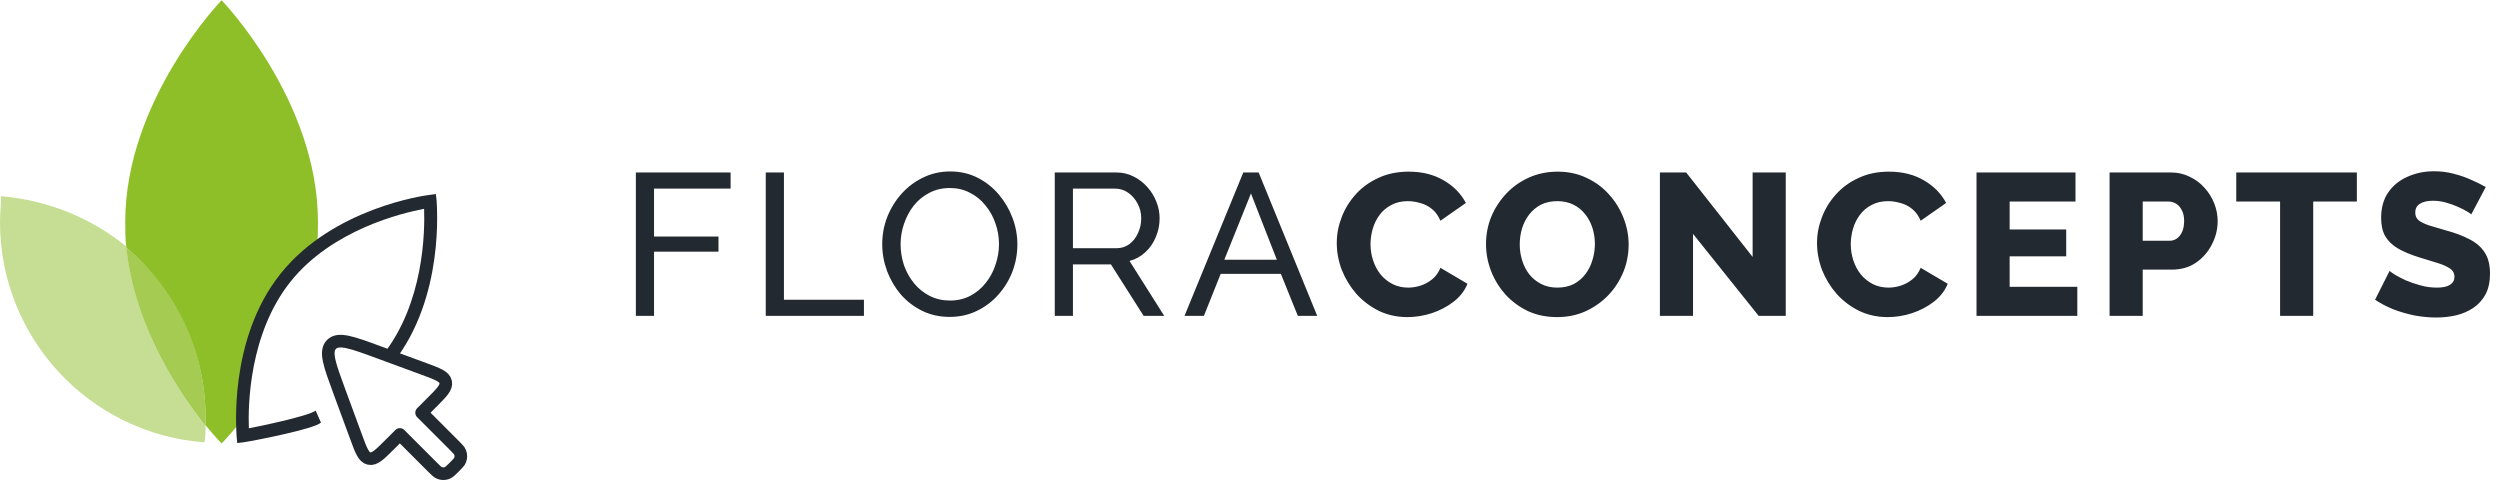 <svg width="198" height="39" viewBox="0 0 198 39" fill="none" xmlns="http://www.w3.org/2000/svg">
<g clip-path="url(#clip0_3217_5913)">
<path d="M34.252 36.994L31.668 34.409L30.878 35.198C30.071 36.007 29.667 36.41 29.233 36.315C28.798 36.22 28.601 35.683 28.206 34.611L26.889 31.035C26.1 28.896 25.705 27.827 26.257 27.276C26.808 26.724 27.878 27.118 30.017 27.907L33.593 29.223C34.665 29.618 35.201 29.816 35.297 30.25C35.392 30.685 34.988 31.088 34.18 31.896L33.391 32.686L35.975 35.27C36.243 35.538 36.377 35.672 36.438 35.822C36.52 36.02 36.52 36.243 36.438 36.443C36.377 36.592 36.243 36.726 35.975 36.994C35.708 37.261 35.574 37.395 35.424 37.457C35.225 37.539 35.002 37.539 34.803 37.457C34.654 37.395 34.52 37.261 34.252 36.994Z" stroke="#232930" stroke-linecap="round" stroke-linejoin="round"/>
<path opacity="0.5" d="M0.085 15.535C0.085 16.213 0 16.891 0 17.57C0 26.811 7.122 34.357 16.194 35.036C16.279 34.612 16.279 34.103 16.279 33.594C14.329 31.135 10.683 25.879 10.005 19.52C7.292 17.315 3.9 15.874 0.085 15.535Z" fill="#8EBE28"/>
<path opacity="0.8" d="M10.005 19.605C10.683 25.963 14.329 31.22 16.279 33.679V33.086C16.279 27.659 13.905 22.826 10.005 19.605Z" fill="#8EBE28"/>
<path d="M25.097 19.52C25.182 18.926 25.182 18.248 25.182 17.569C25.182 7.904 17.551 0.019 17.551 0.019C17.551 0.019 9.92 7.904 9.92 17.569C9.92 18.248 9.92 18.926 10.005 19.604C13.82 22.826 16.279 27.659 16.279 33.085V33.679C17.042 34.612 17.551 35.12 17.551 35.12C17.551 35.12 18.06 34.612 18.823 33.679C18.568 28.168 21.027 22.911 25.097 19.52Z" fill="#8EBE28"/>
<path d="M18.79 35.089L18.74 34.569C18.74 34.259 18.04 26.909 22.22 21.679C26.4 16.449 33.71 15.469 34 15.439L34.52 15.369L34.58 15.889C34.58 16.199 35.27 23.549 31.09 28.789L30.29 28.149C33.59 24.019 33.65 18.319 33.59 16.539C31.84 16.869 26.28 18.199 23 22.319C19.72 26.439 19.64 32.149 19.71 33.919C20.27 33.821 24.42 32.969 25 32.519L25.42 33.469C24.92 33.969 20.134 34.904 19.29 35.029L18.79 35.089Z" fill="#232930"/>
</g>
<path d="M50.36 25.019V13.659H57.864V14.939H51.8V18.731H56.904V19.931H51.8V25.019H50.36ZM60.648 25.019V13.659H62.088V23.739H68.424V25.019H60.648ZM75.216 25.099C74.416 25.099 73.691 24.939 73.04 24.619C72.389 24.299 71.824 23.867 71.344 23.323C70.875 22.768 70.512 22.149 70.256 21.467C70 20.773 69.872 20.064 69.872 19.339C69.872 18.581 70.005 17.861 70.272 17.179C70.549 16.485 70.928 15.872 71.408 15.339C71.899 14.795 72.469 14.368 73.12 14.059C73.771 13.739 74.48 13.579 75.248 13.579C76.048 13.579 76.773 13.744 77.424 14.075C78.075 14.405 78.635 14.848 79.104 15.403C79.573 15.957 79.936 16.576 80.192 17.259C80.448 17.941 80.576 18.64 80.576 19.355C80.576 20.112 80.443 20.837 80.176 21.531C79.909 22.213 79.531 22.827 79.04 23.371C78.56 23.904 77.995 24.325 77.344 24.635C76.694 24.944 75.984 25.099 75.216 25.099ZM71.328 19.339C71.328 19.915 71.419 20.475 71.6 21.019C71.792 21.552 72.059 22.027 72.4 22.443C72.742 22.859 73.152 23.189 73.632 23.435C74.112 23.68 74.645 23.803 75.232 23.803C75.84 23.803 76.384 23.675 76.864 23.419C77.344 23.163 77.749 22.821 78.08 22.395C78.421 21.968 78.677 21.488 78.848 20.955C79.029 20.421 79.12 19.883 79.12 19.339C79.12 18.763 79.024 18.208 78.832 17.675C78.651 17.141 78.384 16.667 78.032 16.251C77.691 15.824 77.28 15.493 76.8 15.259C76.331 15.013 75.808 14.891 75.232 14.891C74.624 14.891 74.08 15.019 73.6 15.275C73.12 15.52 72.71 15.856 72.368 16.283C72.037 16.709 71.781 17.189 71.6 17.723C71.419 18.245 71.328 18.784 71.328 19.339ZM83.537 25.019V13.659H88.401C88.902 13.659 89.361 13.765 89.777 13.979C90.193 14.181 90.555 14.459 90.865 14.811C91.174 15.152 91.414 15.541 91.585 15.979C91.755 16.405 91.841 16.843 91.841 17.291C91.841 17.813 91.74 18.309 91.537 18.779C91.345 19.248 91.067 19.648 90.705 19.979C90.353 20.309 89.937 20.539 89.457 20.667L92.209 25.019H90.577L87.985 20.939H84.977V25.019H83.537ZM84.977 19.659H88.417C88.811 19.659 89.153 19.552 89.441 19.339C89.74 19.115 89.969 18.821 90.129 18.459C90.299 18.096 90.385 17.707 90.385 17.291C90.385 16.864 90.289 16.475 90.097 16.123C89.905 15.76 89.654 15.472 89.345 15.259C89.035 15.045 88.694 14.939 88.321 14.939H84.977V19.659ZM98.469 13.659H99.684L104.325 25.019H102.789L101.445 21.691H96.677L95.349 25.019H93.812L98.469 13.659ZM101.125 20.571L99.076 15.323L96.965 20.571H101.125ZM105.873 19.243C105.873 18.549 106.001 17.872 106.257 17.211C106.513 16.539 106.886 15.931 107.377 15.387C107.867 14.843 108.465 14.411 109.169 14.091C109.873 13.76 110.673 13.595 111.569 13.595C112.635 13.595 113.558 13.824 114.337 14.283C115.126 14.741 115.713 15.339 116.097 16.075L114.081 17.483C113.91 17.077 113.681 16.763 113.393 16.539C113.115 16.315 112.806 16.16 112.465 16.075C112.134 15.979 111.814 15.931 111.505 15.931C111.003 15.931 110.566 16.032 110.193 16.235C109.819 16.427 109.51 16.688 109.265 17.019C109.019 17.349 108.838 17.717 108.721 18.123C108.603 18.528 108.545 18.933 108.545 19.339C108.545 19.787 108.614 20.219 108.753 20.635C108.891 21.051 109.089 21.419 109.345 21.739C109.611 22.059 109.931 22.315 110.305 22.507C110.678 22.688 111.089 22.779 111.537 22.779C111.857 22.779 112.182 22.725 112.513 22.619C112.843 22.512 113.147 22.347 113.425 22.123C113.713 21.888 113.931 21.584 114.081 21.211L116.225 22.475C116.001 23.029 115.633 23.504 115.121 23.899C114.609 24.293 114.027 24.597 113.377 24.811C112.737 25.013 112.102 25.115 111.473 25.115C110.651 25.115 109.894 24.949 109.201 24.619C108.518 24.277 107.926 23.829 107.425 23.275C106.934 22.709 106.55 22.08 106.273 21.387C106.006 20.683 105.873 19.968 105.873 19.243ZM123.324 25.115C122.471 25.115 121.697 24.955 121.004 24.635C120.321 24.304 119.729 23.867 119.228 23.323C118.737 22.768 118.359 22.149 118.092 21.467C117.825 20.773 117.692 20.059 117.692 19.323C117.692 18.565 117.831 17.845 118.108 17.163C118.396 16.48 118.791 15.872 119.292 15.339C119.804 14.795 120.407 14.368 121.1 14.059C121.793 13.749 122.551 13.595 123.372 13.595C124.215 13.595 124.977 13.76 125.66 14.091C126.353 14.411 126.945 14.848 127.436 15.403C127.937 15.957 128.321 16.581 128.588 17.275C128.855 17.957 128.988 18.656 128.988 19.371C128.988 20.128 128.849 20.848 128.572 21.531C128.295 22.213 127.9 22.827 127.388 23.371C126.876 23.904 126.273 24.331 125.58 24.651C124.897 24.96 124.145 25.115 123.324 25.115ZM120.364 19.355C120.364 19.792 120.428 20.219 120.556 20.635C120.684 21.04 120.871 21.403 121.116 21.723C121.372 22.043 121.687 22.299 122.06 22.491C122.433 22.683 122.86 22.779 123.34 22.779C123.841 22.779 124.279 22.683 124.652 22.491C125.025 22.288 125.335 22.021 125.58 21.691C125.825 21.36 126.007 20.992 126.124 20.587C126.252 20.171 126.316 19.749 126.316 19.323C126.316 18.885 126.252 18.464 126.124 18.059C125.996 17.653 125.804 17.291 125.548 16.971C125.292 16.64 124.977 16.384 124.604 16.203C124.231 16.021 123.809 15.931 123.34 15.931C122.839 15.931 122.401 16.027 122.028 16.219C121.665 16.411 121.356 16.672 121.1 17.003C120.855 17.323 120.668 17.691 120.54 18.107C120.423 18.512 120.364 18.928 120.364 19.355ZM134.088 18.523V25.019H131.464V13.659H133.544L138.808 20.347V13.659H141.432V25.019H139.288L134.088 18.523ZM143.909 19.243C143.909 18.549 144.037 17.872 144.293 17.211C144.549 16.539 144.922 15.931 145.413 15.387C145.904 14.843 146.501 14.411 147.205 14.091C147.909 13.76 148.709 13.595 149.605 13.595C150.672 13.595 151.594 13.824 152.373 14.283C153.162 14.741 153.749 15.339 154.133 16.075L152.117 17.483C151.946 17.077 151.717 16.763 151.429 16.539C151.152 16.315 150.842 16.16 150.501 16.075C150.17 15.979 149.85 15.931 149.541 15.931C149.04 15.931 148.602 16.032 148.229 16.235C147.856 16.427 147.546 16.688 147.301 17.019C147.056 17.349 146.874 17.717 146.757 18.123C146.64 18.528 146.581 18.933 146.581 19.339C146.581 19.787 146.65 20.219 146.789 20.635C146.928 21.051 147.125 21.419 147.381 21.739C147.648 22.059 147.968 22.315 148.341 22.507C148.714 22.688 149.125 22.779 149.573 22.779C149.893 22.779 150.218 22.725 150.549 22.619C150.88 22.512 151.184 22.347 151.461 22.123C151.749 21.888 151.968 21.584 152.117 21.211L154.261 22.475C154.037 23.029 153.669 23.504 153.157 23.899C152.645 24.293 152.064 24.597 151.413 24.811C150.773 25.013 150.138 25.115 149.509 25.115C148.688 25.115 147.93 24.949 147.237 24.619C146.554 24.277 145.962 23.829 145.461 23.275C144.97 22.709 144.586 22.08 144.309 21.387C144.042 20.683 143.909 19.968 143.909 19.243ZM164.524 22.715V25.019H156.54V13.659H164.38V15.963H159.164V18.171H163.644V20.299H159.164V22.715H164.524ZM167.079 25.019V13.659H171.927C172.471 13.659 172.967 13.771 173.415 13.995C173.873 14.208 174.268 14.501 174.599 14.875C174.929 15.237 175.185 15.648 175.367 16.107C175.548 16.565 175.639 17.035 175.639 17.515C175.639 18.165 175.484 18.784 175.175 19.371C174.876 19.957 174.455 20.437 173.911 20.811C173.377 21.173 172.743 21.355 172.007 21.355H169.703V25.019H167.079ZM169.703 19.067H171.847C172.049 19.067 172.236 19.008 172.407 18.891C172.577 18.773 172.716 18.597 172.823 18.363C172.929 18.128 172.983 17.84 172.983 17.499C172.983 17.147 172.919 16.859 172.791 16.635C172.673 16.4 172.519 16.229 172.327 16.123C172.145 16.016 171.953 15.963 171.751 15.963H169.703V19.067ZM186.663 15.963H183.207V25.019H180.583V15.963H177.111V13.659H186.663V15.963ZM195.721 16.987C195.689 16.933 195.577 16.853 195.385 16.747C195.193 16.629 194.953 16.507 194.665 16.379C194.377 16.251 194.062 16.139 193.721 16.043C193.38 15.947 193.038 15.899 192.697 15.899C192.249 15.899 191.902 15.979 191.657 16.139C191.412 16.288 191.289 16.523 191.289 16.843C191.289 17.099 191.38 17.301 191.561 17.451C191.753 17.6 192.025 17.733 192.377 17.851C192.729 17.957 193.161 18.085 193.673 18.235C194.398 18.427 195.028 18.661 195.561 18.939C196.094 19.205 196.5 19.552 196.777 19.979C197.065 20.405 197.209 20.971 197.209 21.675C197.209 22.315 197.092 22.859 196.857 23.307C196.622 23.744 196.302 24.101 195.897 24.379C195.502 24.645 195.049 24.843 194.537 24.971C194.025 25.088 193.497 25.147 192.953 25.147C192.398 25.147 191.828 25.093 191.241 24.987C190.665 24.869 190.11 24.709 189.577 24.507C189.044 24.293 188.553 24.037 188.105 23.739L189.257 21.451C189.3 21.504 189.438 21.605 189.673 21.755C189.908 21.893 190.196 22.043 190.537 22.203C190.889 22.352 191.278 22.485 191.705 22.603C192.132 22.72 192.564 22.779 193.001 22.779C193.47 22.779 193.817 22.704 194.041 22.555C194.276 22.405 194.393 22.197 194.393 21.931C194.393 21.643 194.27 21.419 194.025 21.259C193.79 21.099 193.465 20.955 193.049 20.827C192.644 20.699 192.174 20.555 191.641 20.395C190.948 20.181 190.372 19.941 189.913 19.675C189.465 19.408 189.129 19.083 188.905 18.699C188.692 18.315 188.585 17.835 188.585 17.259C188.585 16.459 188.772 15.787 189.145 15.243C189.529 14.688 190.041 14.272 190.681 13.995C191.321 13.707 192.02 13.563 192.777 13.563C193.31 13.563 193.822 13.627 194.313 13.755C194.814 13.883 195.278 14.043 195.705 14.235C196.142 14.427 196.532 14.619 196.873 14.811L195.721 16.987Z" fill="#232930"/>
<defs>
<clipPath id="clip0_3217_5913">
<rect width="37" height="38" fill="white" transform="translate(0 0.019)"/>
</clipPath>
</defs>
</svg>
